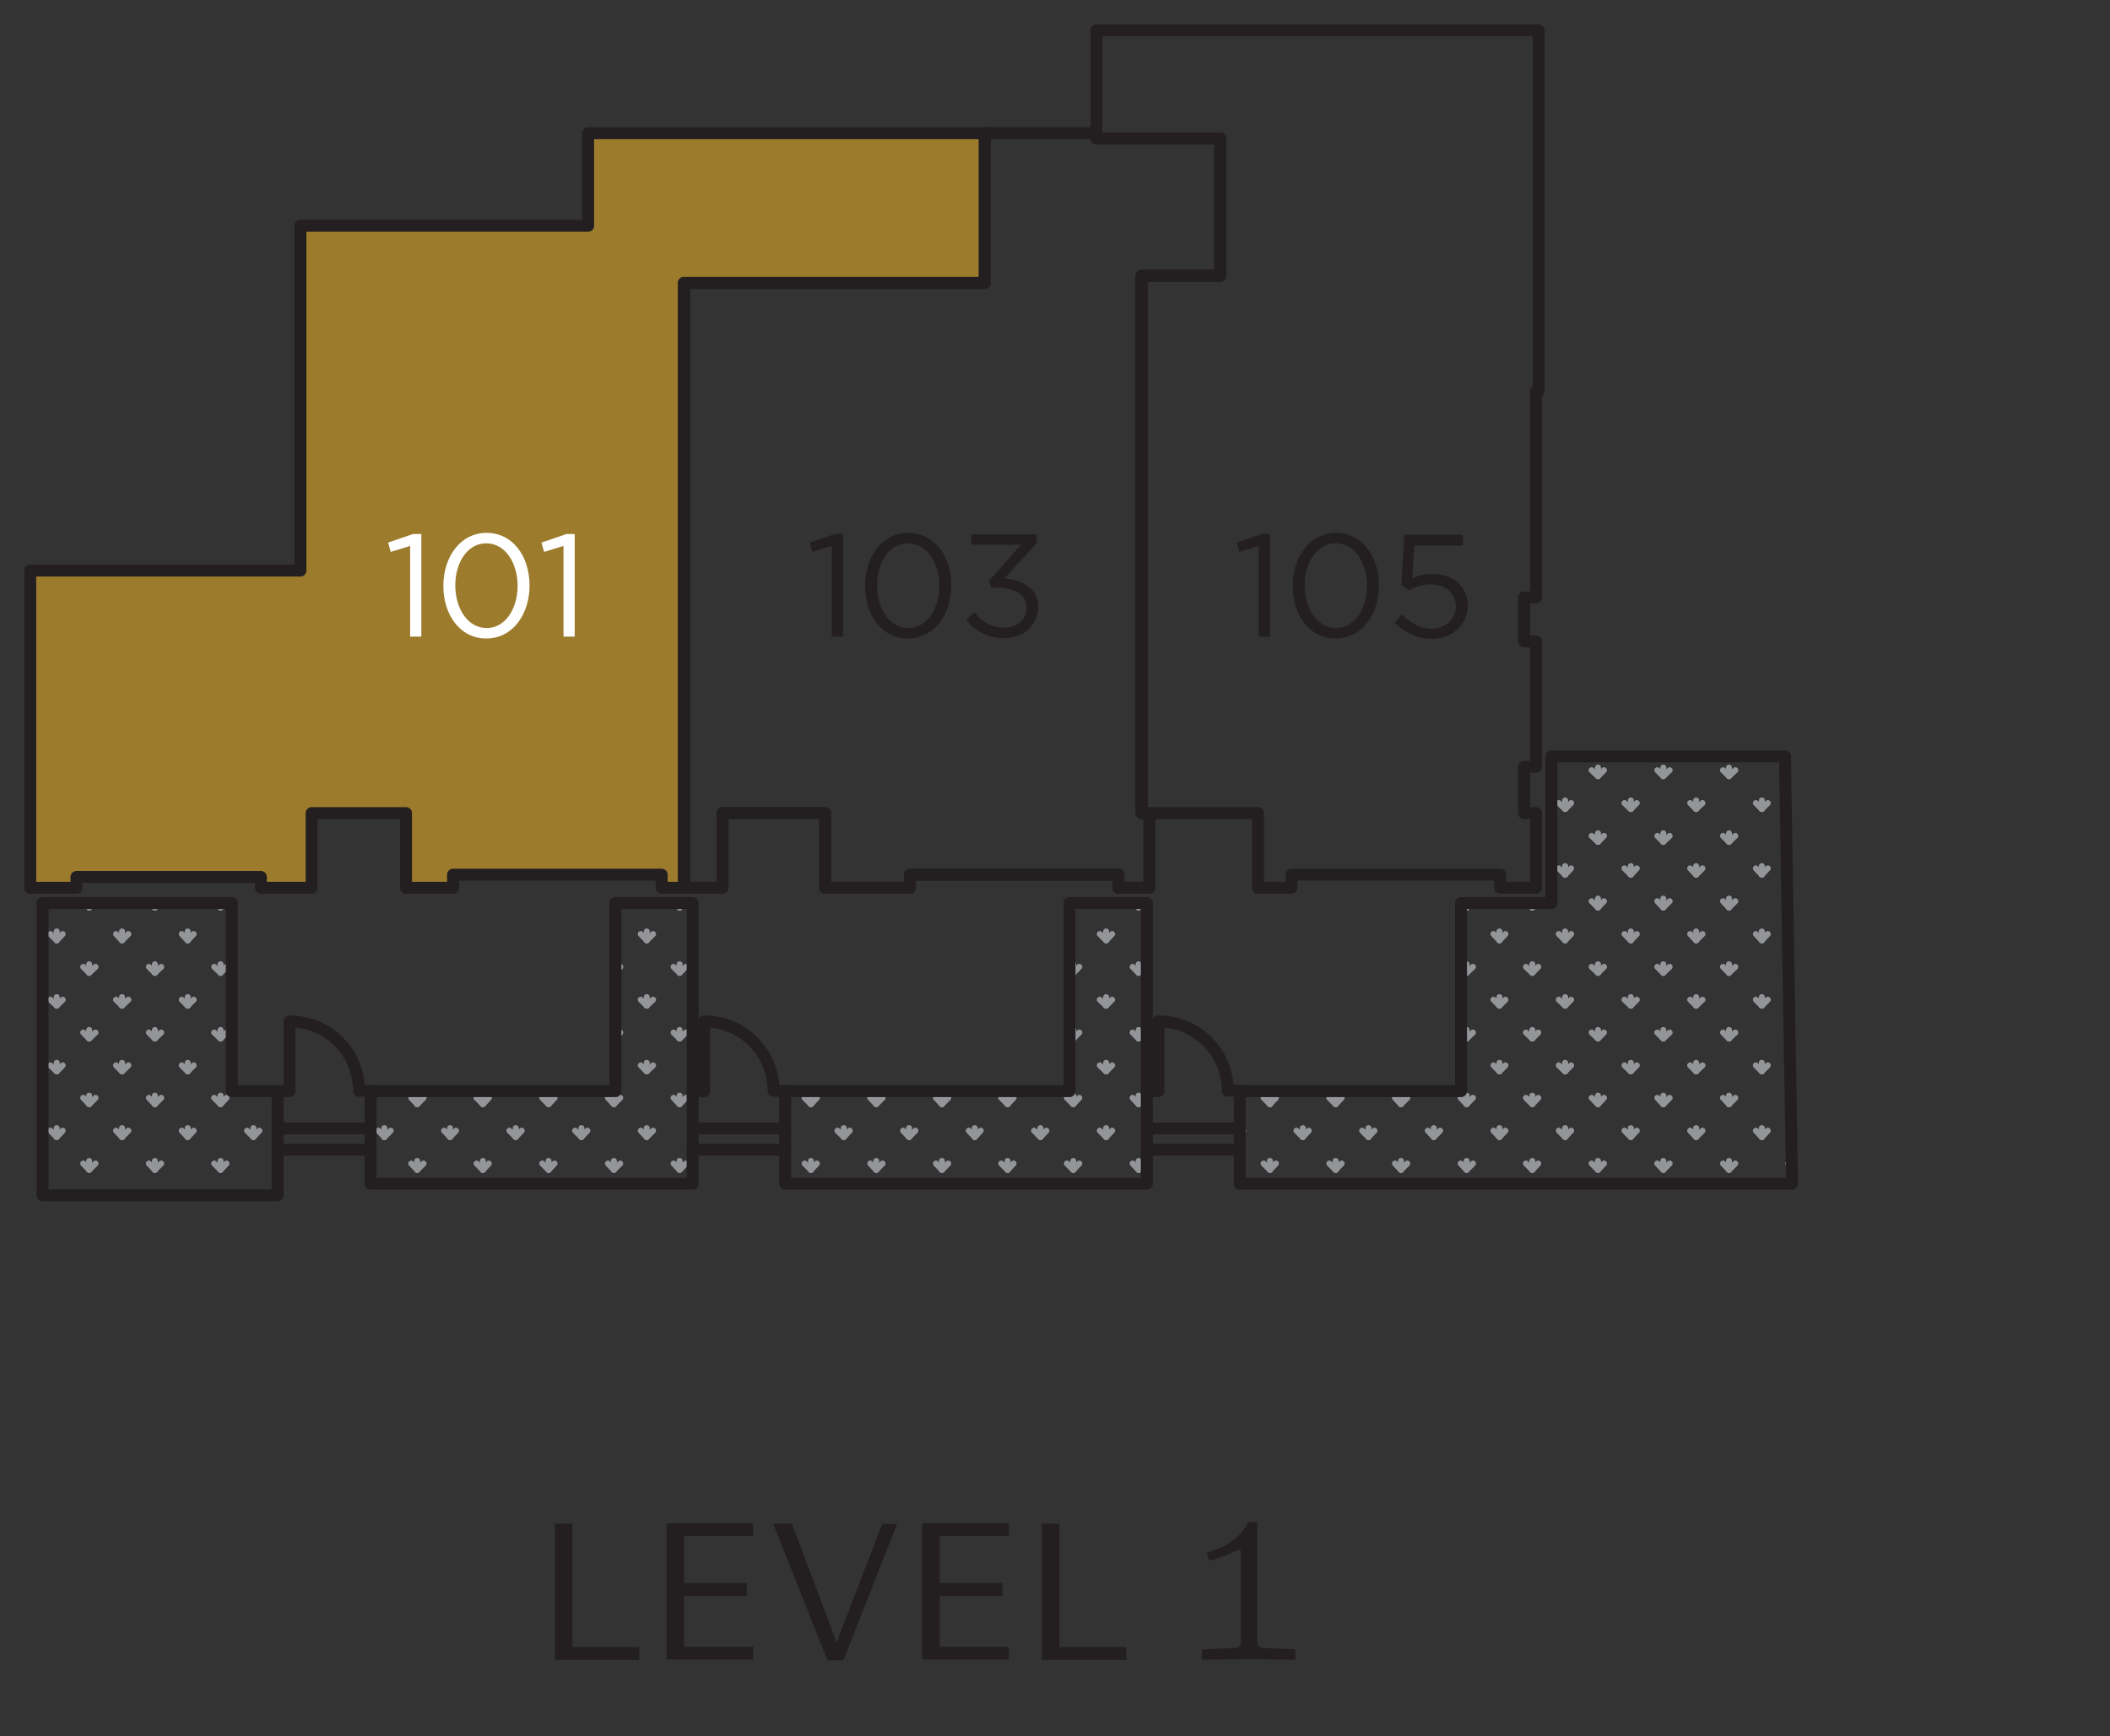 <?xml version="1.0" encoding="UTF-8"?> <svg xmlns="http://www.w3.org/2000/svg" xmlns:xlink="http://www.w3.org/1999/xlink" id="Layer_2" data-name="Layer 2" viewBox="0 0 56.54 46.53"><rect x="0" y="0" width="56.54" height="46.53" fill="#333333" stroke="none"/><defs><style> .cls-1 { clip-path: url(#clippath); } .cls-2, .cls-3, .cls-4 { fill: none; } .cls-2, .cls-5, .cls-6, .cls-7 { stroke-width: 0px; } .cls-3 { stroke: #939598; stroke-width: .16px; } .cls-3, .cls-4 { stroke-linecap: round; stroke-linejoin: round; } .cls-5 { fill: #9c7b2c; fill-rule: evenodd; } .cls-6 { fill: #231f20; } .cls-4 { stroke: #231f20; stroke-width: .32px; } .cls-7 { fill: #fff; } </style><clipPath id="clippath"><rect class="cls-2" width="56.54" height="46.53"></rect></clipPath></defs><g id="Layer_1-2" data-name="Layer 1"><g><polygon class="cls-5" points="18.31 7.58 26.37 7.58 26.37 3.56 15.73 3.56 15.73 6.04 8.03 6.04 8.03 15.28 .79 15.28 .79 23.78 2.03 23.78 2.03 23.49 6.97 23.49 6.97 23.78 8.32 23.78 8.32 21.78 10.86 21.78 10.86 23.78 12.12 23.78 12.12 23.43 17.71 23.43 17.71 23.78 18.31 23.78 18.31 7.58"></polygon><line class="cls-3" x1="1.52" y1="32.03" x2="1.52" y2="31.99"></line><line class="cls-3" x1="1.52" y1="30.47" x2="1.52" y2="30.23"></line><line class="cls-3" x1="1.52" y1="28.71" x2="1.52" y2="28.48"></line><line class="cls-3" x1="1.52" y1="26.95" x2="1.52" y2="26.72"></line><line class="cls-3" x1="1.52" y1="25.2" x2="1.52" y2="24.96"></line><line class="cls-3" x1="2.39" y1="31.35" x2="2.39" y2="31.11"></line><line class="cls-3" x1="2.39" y1="29.59" x2="2.39" y2="29.36"></line><line class="cls-3" x1="2.39" y1="27.83" x2="2.39" y2="27.6"></line><line class="cls-3" x1="2.39" y1="26.07" x2="2.39" y2="25.84"></line><line class="cls-3" x1="2.39" y1="24.32" x2="2.39" y2="24.2"></line><line class="cls-3" x1="3.27" y1="32.03" x2="3.27" y2="31.99"></line><line class="cls-3" x1="3.27" y1="30.47" x2="3.27" y2="30.23"></line><line class="cls-3" x1="3.27" y1="28.71" x2="3.27" y2="28.48"></line><line class="cls-3" x1="3.27" y1="26.95" x2="3.27" y2="26.72"></line><line class="cls-3" x1="3.27" y1="25.2" x2="3.27" y2="24.96"></line><line class="cls-3" x1="4.15" y1="31.35" x2="4.15" y2="31.11"></line><line class="cls-3" x1="4.15" y1="29.59" x2="4.15" y2="29.36"></line><line class="cls-3" x1="4.15" y1="27.83" x2="4.15" y2="27.6"></line><line class="cls-3" x1="4.15" y1="26.07" x2="4.15" y2="25.84"></line><line class="cls-3" x1="4.15" y1="24.32" x2="4.15" y2="24.2"></line><line class="cls-3" x1="5.03" y1="32.03" x2="5.03" y2="31.99"></line><line class="cls-3" x1="5.03" y1="30.47" x2="5.03" y2="30.23"></line><line class="cls-3" x1="5.03" y1="28.71" x2="5.03" y2="28.48"></line><line class="cls-3" x1="5.03" y1="26.95" x2="5.03" y2="26.72"></line><line class="cls-3" x1="5.03" y1="25.2" x2="5.03" y2="24.96"></line><line class="cls-3" x1="5.91" y1="31.35" x2="5.91" y2="31.11"></line><line class="cls-3" x1="5.91" y1="29.59" x2="5.91" y2="29.36"></line><line class="cls-3" x1="5.91" y1="27.83" x2="5.91" y2="27.6"></line><line class="cls-3" x1="5.91" y1="26.07" x2="5.91" y2="25.84"></line><line class="cls-3" x1="6.79" y1="32.03" x2="6.79" y2="31.99"></line><line class="cls-3" x1="5.91" y1="24.32" x2="5.91" y2="24.2"></line><line class="cls-3" x1="6.79" y1="30.47" x2="6.79" y2="30.23"></line><line class="cls-3" x1="1.52" y1="25.2" x2="1.68" y2="25.03"></line><line class="cls-3" x1="2.39" y1="24.32" x2="2.51" y2="24.2"></line><line class="cls-3" x1="1.52" y1="26.95" x2="1.68" y2="26.79"></line><line class="cls-3" x1="3.27" y1="25.2" x2="3.44" y2="25.03"></line><line class="cls-3" x1="2.39" y1="26.07" x2="2.56" y2="25.91"></line><line class="cls-3" x1="4.15" y1="24.32" x2="4.27" y2="24.2"></line><line class="cls-3" x1="1.52" y1="28.71" x2="1.68" y2="28.55"></line><line class="cls-3" x1="2.39" y1="27.83" x2="2.56" y2="27.67"></line><line class="cls-3" x1="4.15" y1="26.07" x2="4.32" y2="25.91"></line><line class="cls-3" x1="3.27" y1="26.95" x2="3.44" y2="26.79"></line><line class="cls-3" x1="5.03" y1="25.2" x2="5.19" y2="25.03"></line><line class="cls-3" x1="5.91" y1="24.32" x2="6.02" y2="24.2"></line><line class="cls-3" x1="1.52" y1="30.47" x2="1.68" y2="30.3"></line><line class="cls-3" x1="4.15" y1="27.83" x2="4.32" y2="27.67"></line><line class="cls-3" x1="2.39" y1="29.59" x2="2.56" y2="29.42"></line><line class="cls-3" x1="3.27" y1="28.71" x2="3.44" y2="28.55"></line><line class="cls-3" x1="5.03" y1="26.95" x2="5.19" y2="26.79"></line><line class="cls-3" x1="5.91" y1="26.07" x2="6.07" y2="25.91"></line><line class="cls-3" x1="3.27" y1="30.47" x2="3.44" y2="30.3"></line><line class="cls-3" x1="2.39" y1="31.35" x2="2.56" y2="31.18"></line><line class="cls-3" x1="4.15" y1="29.59" x2="4.32" y2="29.42"></line><line class="cls-3" x1="5.03" y1="28.71" x2="5.19" y2="28.55"></line><line class="cls-3" x1="5.91" y1="27.83" x2="6.07" y2="27.67"></line><line class="cls-3" x1="4.15" y1="31.35" x2="4.32" y2="31.18"></line><line class="cls-3" x1="5.03" y1="30.47" x2="5.19" y2="30.3"></line><line class="cls-3" x1="5.91" y1="29.59" x2="6.07" y2="29.42"></line><line class="cls-3" x1="6.79" y1="30.47" x2="6.95" y2="30.3"></line><line class="cls-3" x1="5.91" y1="31.35" x2="6.07" y2="31.18"></line><line class="cls-3" x1="2.39" y1="31.35" x2="2.23" y2="31.18"></line><line class="cls-3" x1="1.52" y1="30.47" x2="1.35" y2="30.3"></line><line class="cls-3" x1="4.15" y1="31.35" x2="3.99" y2="31.18"></line><line class="cls-3" x1="3.27" y1="30.47" x2="3.11" y2="30.3"></line><line class="cls-3" x1="2.39" y1="29.59" x2="2.23" y2="29.42"></line><line class="cls-3" x1="1.52" y1="28.71" x2="1.35" y2="28.55"></line><line class="cls-3" x1="5.91" y1="31.35" x2="5.74" y2="31.18"></line><line class="cls-3" x1="5.03" y1="30.47" x2="4.87" y2="30.3"></line><line class="cls-3" x1="4.15" y1="29.59" x2="3.99" y2="29.42"></line><line class="cls-3" x1="3.27" y1="28.71" x2="3.11" y2="28.55"></line><line class="cls-3" x1="2.39" y1="27.83" x2="2.23" y2="27.67"></line><line class="cls-3" x1="1.52" y1="26.95" x2="1.35" y2="26.79"></line><line class="cls-3" x1="6.79" y1="30.47" x2="6.62" y2="30.3"></line><line class="cls-3" x1="5.91" y1="29.59" x2="5.74" y2="29.42"></line><line class="cls-3" x1="4.15" y1="27.83" x2="3.99" y2="27.67"></line><line class="cls-3" x1="5.03" y1="28.71" x2="4.87" y2="28.55"></line><line class="cls-3" x1="3.27" y1="26.95" x2="3.11" y2="26.79"></line><line class="cls-3" x1="2.39" y1="26.07" x2="2.23" y2="25.91"></line><line class="cls-3" x1="1.52" y1="25.2" x2="1.35" y2="25.03"></line><line class="cls-3" x1="5.91" y1="27.83" x2="5.74" y2="27.67"></line><line class="cls-3" x1="5.03" y1="26.95" x2="4.87" y2="26.79"></line><line class="cls-3" x1="4.15" y1="26.07" x2="3.99" y2="25.91"></line><line class="cls-3" x1="3.27" y1="25.2" x2="3.11" y2="25.03"></line><line class="cls-3" x1="2.39" y1="24.32" x2="2.28" y2="24.2"></line><line class="cls-3" x1="5.91" y1="26.07" x2="5.74" y2="25.91"></line><line class="cls-3" x1="5.03" y1="25.2" x2="4.87" y2="25.03"></line><line class="cls-3" x1="4.15" y1="24.32" x2="4.04" y2="24.2"></line><line class="cls-3" x1="5.91" y1="24.32" x2="5.79" y2="24.2"></line><line class="cls-3" x1="10.3" y1="30.47" x2="10.3" y2="30.23"></line><line class="cls-3" x1="11.18" y1="31.35" x2="11.18" y2="31.11"></line><line class="cls-3" x1="11.18" y1="29.59" x2="11.18" y2="29.36"></line><line class="cls-3" x1="12.06" y1="30.47" x2="12.06" y2="30.23"></line><line class="cls-3" x1="12.94" y1="31.35" x2="12.94" y2="31.11"></line><line class="cls-3" x1="12.94" y1="29.59" x2="12.94" y2="29.36"></line><line class="cls-3" x1="13.82" y1="30.47" x2="13.82" y2="30.23"></line><line class="cls-3" x1="14.7" y1="31.35" x2="14.7" y2="31.11"></line><line class="cls-3" x1="14.7" y1="29.59" x2="14.7" y2="29.36"></line><line class="cls-3" x1="15.58" y1="30.47" x2="15.58" y2="30.23"></line><line class="cls-3" x1="16.45" y1="31.35" x2="16.45" y2="31.11"></line><line class="cls-3" x1="16.45" y1="29.59" x2="16.45" y2="29.36"></line><line class="cls-3" x1="17.33" y1="30.47" x2="17.33" y2="30.23"></line><line class="cls-3" x1="17.33" y1="28.71" x2="17.33" y2="28.48"></line><line class="cls-3" x1="17.33" y1="26.95" x2="17.33" y2="26.72"></line><line class="cls-3" x1="17.33" y1="25.2" x2="17.33" y2="24.96"></line><line class="cls-3" x1="18.21" y1="31.35" x2="18.21" y2="31.11"></line><line class="cls-3" x1="18.21" y1="29.59" x2="18.21" y2="29.36"></line><line class="cls-3" x1="18.21" y1="27.83" x2="18.21" y2="27.6"></line><line class="cls-3" x1="18.21" y1="26.07" x2="18.21" y2="25.84"></line><line class="cls-3" x1="18.21" y1="24.32" x2="18.21" y2="24.2"></line><line class="cls-3" x1="10.3" y1="30.47" x2="10.47" y2="30.3"></line><line class="cls-3" x1="11.18" y1="29.59" x2="11.35" y2="29.42"></line><line class="cls-3" x1="16.49" y1="24.28" x2="16.57" y2="24.2"></line><line class="cls-3" x1="11.18" y1="31.35" x2="11.35" y2="31.18"></line><line class="cls-3" x1="12.06" y1="30.47" x2="12.22" y2="30.3"></line><line class="cls-3" x1="12.94" y1="29.59" x2="13.1" y2="29.42"></line><line class="cls-3" x1="16.49" y1="26.04" x2="16.62" y2="25.91"></line><line class="cls-3" x1="17.33" y1="25.2" x2="17.5" y2="25.03"></line><line class="cls-3" x1="18.21" y1="24.32" x2="18.33" y2="24.2"></line><line class="cls-3" x1="12.94" y1="31.35" x2="13.1" y2="31.18"></line><line class="cls-3" x1="13.82" y1="30.47" x2="13.98" y2="30.3"></line><line class="cls-3" x1="14.7" y1="29.59" x2="14.86" y2="29.42"></line><line class="cls-3" x1="16.49" y1="27.8" x2="16.62" y2="27.67"></line><line class="cls-3" x1="17.33" y1="26.95" x2="17.5" y2="26.79"></line><line class="cls-3" x1="18.21" y1="26.07" x2="18.38" y2="25.91"></line><line class="cls-3" x1="14.7" y1="31.35" x2="14.86" y2="31.18"></line><line class="cls-3" x1="15.58" y1="30.47" x2="15.74" y2="30.3"></line><line class="cls-3" x1="16.45" y1="29.59" x2="16.62" y2="29.42"></line><line class="cls-3" x1="17.33" y1="28.71" x2="17.5" y2="28.55"></line><line class="cls-3" x1="18.21" y1="27.83" x2="18.38" y2="27.67"></line><line class="cls-3" x1="16.45" y1="31.35" x2="16.62" y2="31.18"></line><line class="cls-3" x1="17.33" y1="30.47" x2="17.5" y2="30.3"></line><line class="cls-3" x1="18.21" y1="29.59" x2="18.38" y2="29.42"></line><line class="cls-3" x1="11.18" y1="31.35" x2="11.02" y2="31.18"></line><line class="cls-3" x1="18.21" y1="31.35" x2="18.38" y2="31.18"></line><line class="cls-3" x1="10.3" y1="30.47" x2="10.14" y2="30.3"></line><line class="cls-3" x1="12.94" y1="31.35" x2="12.77" y2="31.18"></line><line class="cls-3" x1="12.06" y1="30.47" x2="11.9" y2="30.3"></line><line class="cls-3" x1="11.18" y1="29.59" x2="11.02" y2="29.42"></line><line class="cls-3" x1="14.7" y1="31.35" x2="14.53" y2="31.18"></line><line class="cls-3" x1="13.82" y1="30.47" x2="13.65" y2="30.3"></line><line class="cls-3" x1="12.94" y1="29.59" x2="12.77" y2="29.42"></line><line class="cls-3" x1="16.45" y1="31.35" x2="16.29" y2="31.18"></line><line class="cls-3" x1="15.58" y1="30.47" x2="15.41" y2="30.3"></line><line class="cls-3" x1="14.7" y1="29.59" x2="14.53" y2="29.42"></line><line class="cls-3" x1="18.21" y1="31.35" x2="18.05" y2="31.18"></line><line class="cls-3" x1="17.33" y1="30.47" x2="17.17" y2="30.3"></line><line class="cls-3" x1="16.45" y1="29.59" x2="16.29" y2="29.42"></line><line class="cls-3" x1="18.21" y1="29.59" x2="18.05" y2="29.42"></line><line class="cls-3" x1="17.33" y1="28.71" x2="17.17" y2="28.55"></line><line class="cls-3" x1="17.33" y1="26.95" x2="17.17" y2="26.79"></line><line class="cls-3" x1="18.21" y1="27.83" x2="18.05" y2="27.67"></line><line class="cls-3" x1="18.21" y1="26.07" x2="18.05" y2="25.91"></line><line class="cls-3" x1="17.33" y1="25.2" x2="17.17" y2="25.03"></line><line class="cls-3" x1="18.21" y1="24.32" x2="18.1" y2="24.2"></line><line class="cls-3" x1="34.03" y1="29.59" x2="34.03" y2="29.36"></line><line class="cls-3" x1="34.03" y1="31.35" x2="34.03" y2="31.11"></line><line class="cls-3" x1="35.79" y1="31.35" x2="35.79" y2="31.11"></line><line class="cls-3" x1="34.91" y1="30.47" x2="34.91" y2="30.23"></line><line class="cls-3" x1="35.79" y1="29.59" x2="35.79" y2="29.36"></line><line class="cls-3" x1="36.67" y1="30.47" x2="36.67" y2="30.23"></line><line class="cls-3" x1="37.54" y1="31.35" x2="37.54" y2="31.11"></line><line class="cls-3" x1="37.54" y1="29.59" x2="37.54" y2="29.36"></line><line class="cls-3" x1="38.42" y1="30.47" x2="38.42" y2="30.23"></line><line class="cls-3" x1="39.3" y1="31.35" x2="39.3" y2="31.11"></line><line class="cls-3" x1="39.3" y1="29.59" x2="39.3" y2="29.36"></line><line class="cls-3" x1="39.3" y1="27.83" x2="39.3" y2="27.6"></line><line class="cls-3" x1="39.3" y1="26.07" x2="39.3" y2="25.84"></line><line class="cls-3" x1="39.3" y1="24.32" x2="39.3" y2="24.2"></line><line class="cls-3" x1="40.18" y1="30.47" x2="40.18" y2="30.23"></line><line class="cls-3" x1="40.18" y1="28.71" x2="40.18" y2="28.48"></line><line class="cls-3" x1="40.18" y1="26.95" x2="40.18" y2="26.72"></line><line class="cls-3" x1="40.18" y1="25.2" x2="40.18" y2="24.96"></line><line class="cls-3" x1="41.06" y1="31.35" x2="41.06" y2="31.11"></line><line class="cls-3" x1="41.06" y1="29.59" x2="41.06" y2="29.36"></line><line class="cls-3" x1="41.06" y1="27.83" x2="41.06" y2="27.6"></line><line class="cls-3" x1="41.06" y1="24.32" x2="41.06" y2="24.2"></line><line class="cls-3" x1="41.06" y1="26.07" x2="41.06" y2="25.84"></line><line class="cls-3" x1="41.94" y1="30.47" x2="41.94" y2="30.23"></line><line class="cls-3" x1="41.94" y1="28.71" x2="41.94" y2="28.48"></line><line class="cls-3" x1="41.94" y1="26.95" x2="41.94" y2="26.72"></line><line class="cls-3" x1="41.94" y1="25.2" x2="41.94" y2="24.96"></line><line class="cls-3" x1="41.94" y1="23.44" x2="41.94" y2="23.21"></line><line class="cls-3" x1="41.94" y1="21.68" x2="41.94" y2="21.45"></line><line class="cls-3" x1="42.82" y1="31.35" x2="42.82" y2="31.11"></line><line class="cls-3" x1="42.82" y1="29.59" x2="42.82" y2="29.36"></line><line class="cls-3" x1="42.82" y1="27.83" x2="42.82" y2="27.6"></line><line class="cls-3" x1="42.82" y1="26.07" x2="42.82" y2="25.84"></line><line class="cls-3" x1="42.82" y1="24.32" x2="42.82" y2="24.08"></line><line class="cls-3" x1="42.82" y1="22.56" x2="42.82" y2="22.33"></line><line class="cls-3" x1="42.82" y1="20.8" x2="42.82" y2="20.57"></line><line class="cls-3" x1="43.7" y1="30.47" x2="43.7" y2="30.23"></line><line class="cls-3" x1="43.7" y1="28.71" x2="43.7" y2="28.48"></line><line class="cls-3" x1="43.7" y1="23.44" x2="43.7" y2="23.21"></line><line class="cls-3" x1="43.7" y1="26.95" x2="43.7" y2="26.72"></line><line class="cls-3" x1="43.7" y1="25.2" x2="43.7" y2="24.96"></line><line class="cls-3" x1="43.7" y1="21.68" x2="43.7" y2="21.45"></line><line class="cls-3" x1="44.57" y1="31.35" x2="44.57" y2="31.11"></line><line class="cls-3" x1="44.57" y1="29.59" x2="44.57" y2="29.36"></line><line class="cls-3" x1="44.57" y1="27.83" x2="44.57" y2="27.6"></line><line class="cls-3" x1="44.57" y1="26.07" x2="44.57" y2="25.84"></line><line class="cls-3" x1="44.57" y1="24.32" x2="44.57" y2="24.08"></line><line class="cls-3" x1="44.57" y1="22.56" x2="44.57" y2="22.33"></line><line class="cls-3" x1="44.57" y1="20.8" x2="44.57" y2="20.57"></line><line class="cls-3" x1="45.45" y1="30.47" x2="45.45" y2="30.23"></line><line class="cls-3" x1="45.45" y1="28.71" x2="45.45" y2="28.48"></line><line class="cls-3" x1="45.45" y1="26.95" x2="45.45" y2="26.72"></line><line class="cls-3" x1="45.45" y1="23.44" x2="45.45" y2="23.21"></line><line class="cls-3" x1="45.45" y1="25.2" x2="45.45" y2="24.96"></line><line class="cls-3" x1="45.45" y1="21.68" x2="45.45" y2="21.45"></line><line class="cls-3" x1="46.33" y1="31.35" x2="46.33" y2="31.11"></line><line class="cls-3" x1="46.33" y1="29.59" x2="46.33" y2="29.36"></line><line class="cls-3" x1="46.33" y1="27.83" x2="46.33" y2="27.6"></line><line class="cls-3" x1="46.33" y1="26.07" x2="46.33" y2="25.84"></line><line class="cls-3" x1="46.33" y1="24.32" x2="46.33" y2="24.08"></line><line class="cls-3" x1="46.33" y1="22.56" x2="46.33" y2="22.33"></line><line class="cls-3" x1="46.33" y1="20.8" x2="46.33" y2="20.57"></line><line class="cls-3" x1="47.21" y1="30.47" x2="47.21" y2="30.23"></line><line class="cls-3" x1="47.21" y1="28.71" x2="47.21" y2="28.48"></line><line class="cls-3" x1="47.21" y1="26.95" x2="47.21" y2="26.72"></line><line class="cls-3" x1="47.21" y1="23.44" x2="47.21" y2="23.21"></line><line class="cls-3" x1="47.21" y1="25.2" x2="47.21" y2="24.96"></line><line class="cls-3" x1="47.21" y1="21.68" x2="47.21" y2="21.45"></line><line class="cls-3" x1="33.22" y1="30.4" x2="33.31" y2="30.3"></line><line class="cls-3" x1="34.03" y1="29.59" x2="34.19" y2="29.42"></line><line class="cls-3" x1="41.94" y1="21.68" x2="42.1" y2="21.52"></line><line class="cls-3" x1="42.82" y1="20.8" x2="42.98" y2="20.64"></line><line class="cls-3" x1="39.3" y1="24.32" x2="39.42" y2="24.2"></line><line class="cls-3" x1="34.03" y1="31.35" x2="34.19" y2="31.18"></line><line class="cls-3" x1="34.91" y1="30.47" x2="35.07" y2="30.3"></line><line class="cls-3" x1="35.79" y1="29.59" x2="35.95" y2="29.42"></line><line class="cls-3" x1="42.82" y1="22.56" x2="42.98" y2="22.4"></line><line class="cls-3" x1="41.94" y1="23.44" x2="42.1" y2="23.27"></line><line class="cls-3" x1="43.7" y1="21.68" x2="43.86" y2="21.52"></line><line class="cls-3" x1="44.57" y1="20.8" x2="44.74" y2="20.64"></line><line class="cls-3" x1="40.18" y1="25.2" x2="40.34" y2="25.03"></line><line class="cls-3" x1="39.3" y1="26.07" x2="39.47" y2="25.91"></line><line class="cls-3" x1="41.06" y1="24.32" x2="41.17" y2="24.2"></line><line class="cls-3" x1="35.79" y1="31.35" x2="35.95" y2="31.18"></line><line class="cls-3" x1="36.67" y1="30.47" x2="36.83" y2="30.3"></line><line class="cls-3" x1="37.54" y1="29.59" x2="37.71" y2="29.42"></line><line class="cls-3" x1="39.3" y1="27.83" x2="39.47" y2="27.67"></line><line class="cls-3" x1="41.06" y1="26.07" x2="41.22" y2="25.91"></line><line class="cls-3" x1="40.18" y1="26.95" x2="40.34" y2="26.79"></line><line class="cls-3" x1="41.94" y1="25.2" x2="42.1" y2="25.03"></line><line class="cls-3" x1="42.82" y1="24.32" x2="42.98" y2="24.15"></line><line class="cls-3" x1="44.57" y1="22.56" x2="44.74" y2="22.4"></line><line class="cls-3" x1="43.7" y1="23.44" x2="43.86" y2="23.27"></line><line class="cls-3" x1="45.45" y1="21.68" x2="45.62" y2="21.52"></line><line class="cls-3" x1="46.33" y1="20.8" x2="46.5" y2="20.64"></line><line class="cls-3" x1="37.54" y1="31.35" x2="37.71" y2="31.18"></line><line class="cls-3" x1="38.42" y1="30.47" x2="38.59" y2="30.3"></line><line class="cls-3" x1="39.3" y1="29.59" x2="39.47" y2="29.42"></line><line class="cls-3" x1="41.06" y1="27.83" x2="41.22" y2="27.67"></line><line class="cls-3" x1="40.18" y1="28.71" x2="40.34" y2="28.55"></line><line class="cls-3" x1="41.94" y1="26.95" x2="42.1" y2="26.79"></line><line class="cls-3" x1="42.82" y1="26.07" x2="42.98" y2="25.91"></line><line class="cls-3" x1="43.7" y1="25.2" x2="43.86" y2="25.03"></line><line class="cls-3" x1="44.57" y1="24.32" x2="44.74" y2="24.15"></line><line class="cls-3" x1="45.45" y1="23.44" x2="45.62" y2="23.27"></line><line class="cls-3" x1="46.33" y1="22.56" x2="46.5" y2="22.4"></line><line class="cls-3" x1="47.21" y1="21.68" x2="47.37" y2="21.52"></line><line class="cls-3" x1="39.3" y1="31.35" x2="39.47" y2="31.18"></line><line class="cls-3" x1="40.18" y1="30.47" x2="40.34" y2="30.3"></line><line class="cls-3" x1="41.06" y1="29.59" x2="41.22" y2="29.42"></line><line class="cls-3" x1="41.94" y1="28.71" x2="42.1" y2="28.55"></line><line class="cls-3" x1="42.82" y1="27.83" x2="42.98" y2="27.67"></line><line class="cls-3" x1="43.7" y1="26.95" x2="43.86" y2="26.79"></line><line class="cls-3" x1="44.57" y1="26.07" x2="44.74" y2="25.91"></line><line class="cls-3" x1="45.45" y1="25.2" x2="45.62" y2="25.03"></line><line class="cls-3" x1="46.33" y1="24.32" x2="46.5" y2="24.15"></line><line class="cls-3" x1="47.21" y1="23.44" x2="47.37" y2="23.27"></line><line class="cls-3" x1="41.06" y1="31.35" x2="41.22" y2="31.18"></line><line class="cls-3" x1="41.94" y1="30.47" x2="42.1" y2="30.3"></line><line class="cls-3" x1="42.82" y1="29.59" x2="42.98" y2="29.42"></line><line class="cls-3" x1="43.7" y1="28.71" x2="43.86" y2="28.55"></line><line class="cls-3" x1="44.57" y1="27.83" x2="44.74" y2="27.67"></line><line class="cls-3" x1="45.45" y1="26.95" x2="45.62" y2="26.79"></line><line class="cls-3" x1="46.33" y1="26.07" x2="46.5" y2="25.91"></line><line class="cls-3" x1="47.21" y1="25.2" x2="47.37" y2="25.03"></line><line class="cls-3" x1="42.82" y1="31.35" x2="42.98" y2="31.18"></line><line class="cls-3" x1="43.7" y1="30.47" x2="43.86" y2="30.3"></line><line class="cls-3" x1="44.57" y1="29.59" x2="44.74" y2="29.42"></line><line class="cls-3" x1="46.33" y1="27.83" x2="46.5" y2="27.67"></line><line class="cls-3" x1="45.45" y1="28.71" x2="45.62" y2="28.55"></line><line class="cls-3" x1="47.21" y1="26.95" x2="47.37" y2="26.79"></line><line class="cls-3" x1="44.57" y1="31.35" x2="44.74" y2="31.18"></line><line class="cls-3" x1="45.45" y1="30.47" x2="45.62" y2="30.3"></line><line class="cls-3" x1="46.33" y1="29.59" x2="46.5" y2="29.42"></line><line class="cls-3" x1="46.33" y1="31.35" x2="46.5" y2="31.18"></line><line class="cls-3" x1="47.21" y1="28.71" x2="47.37" y2="28.55"></line><line class="cls-3" x1="47.21" y1="30.47" x2="47.37" y2="30.3"></line><line class="cls-3" x1="34.03" y1="31.35" x2="33.86" y2="31.18"></line><line class="cls-3" x1="35.79" y1="31.35" x2="35.62" y2="31.18"></line><line class="cls-3" x1="34.91" y1="30.47" x2="34.74" y2="30.3"></line><line class="cls-3" x1="34.03" y1="29.59" x2="33.86" y2="29.42"></line><line class="cls-3" x1="37.54" y1="31.35" x2="37.38" y2="31.18"></line><line class="cls-3" x1="36.67" y1="30.47" x2="36.5" y2="30.3"></line><line class="cls-3" x1="35.79" y1="29.59" x2="35.62" y2="29.42"></line><line class="cls-3" x1="39.3" y1="31.35" x2="39.14" y2="31.18"></line><line class="cls-3" x1="38.42" y1="30.47" x2="38.26" y2="30.3"></line><line class="cls-3" x1="41.06" y1="31.35" x2="40.89" y2="31.18"></line><line class="cls-3" x1="37.54" y1="29.59" x2="37.38" y2="29.42"></line><line class="cls-3" x1="40.18" y1="30.47" x2="40.02" y2="30.3"></line><line class="cls-3" x1="39.3" y1="29.59" x2="39.14" y2="29.42"></line><line class="cls-3" x1="42.82" y1="31.35" x2="42.65" y2="31.18"></line><line class="cls-3" x1="41.94" y1="30.47" x2="41.77" y2="30.3"></line><line class="cls-3" x1="39.3" y1="27.83" x2="39.15" y2="27.69"></line><line class="cls-3" x1="41.06" y1="29.59" x2="40.89" y2="29.42"></line><line class="cls-3" x1="40.18" y1="28.71" x2="40.02" y2="28.55"></line><line class="cls-3" x1="44.57" y1="31.35" x2="44.41" y2="31.18"></line><line class="cls-3" x1="43.7" y1="30.47" x2="43.53" y2="30.3"></line><line class="cls-3" x1="42.82" y1="29.59" x2="42.65" y2="29.42"></line><line class="cls-3" x1="41.94" y1="28.71" x2="41.77" y2="28.55"></line><line class="cls-3" x1="41.06" y1="27.83" x2="40.89" y2="27.67"></line><line class="cls-3" x1="40.18" y1="26.95" x2="40.02" y2="26.79"></line><line class="cls-3" x1="39.3" y1="26.07" x2="39.15" y2="25.93"></line><line class="cls-3" x1="46.33" y1="31.35" x2="46.17" y2="31.18"></line><line class="cls-3" x1="44.57" y1="29.59" x2="44.41" y2="29.42"></line><line class="cls-3" x1="43.7" y1="28.71" x2="43.53" y2="28.55"></line><line class="cls-3" x1="45.45" y1="30.47" x2="45.29" y2="30.3"></line><line class="cls-3" x1="42.82" y1="27.83" x2="42.65" y2="27.67"></line><line class="cls-3" x1="41.94" y1="26.95" x2="41.77" y2="26.79"></line><line class="cls-3" x1="41.06" y1="26.07" x2="40.89" y2="25.91"></line><line class="cls-3" x1="40.18" y1="25.2" x2="40.02" y2="25.03"></line><line class="cls-3" x1="39.3" y1="24.32" x2="39.19" y2="24.2"></line><line class="cls-3" x1="48.01" y1="31.27" x2="47.92" y2="31.18"></line><line class="cls-3" x1="47.21" y1="30.47" x2="47.05" y2="30.3"></line><line class="cls-3" x1="46.33" y1="29.59" x2="46.17" y2="29.42"></line><line class="cls-3" x1="44.57" y1="27.83" x2="44.41" y2="27.67"></line><line class="cls-3" x1="45.45" y1="28.71" x2="45.29" y2="28.55"></line><line class="cls-3" x1="43.7" y1="26.95" x2="43.53" y2="26.79"></line><line class="cls-3" x1="41.94" y1="25.2" x2="41.77" y2="25.03"></line><line class="cls-3" x1="42.82" y1="26.07" x2="42.65" y2="25.91"></line><line class="cls-3" x1="41.06" y1="24.32" x2="40.94" y2="24.2"></line><line class="cls-3" x1="47.98" y1="29.48" x2="47.92" y2="29.42"></line><line class="cls-3" x1="47.21" y1="28.71" x2="47.05" y2="28.55"></line><line class="cls-3" x1="46.33" y1="27.83" x2="46.17" y2="27.67"></line><line class="cls-3" x1="43.7" y1="25.2" x2="43.53" y2="25.03"></line><line class="cls-3" x1="45.45" y1="26.95" x2="45.29" y2="26.79"></line><line class="cls-3" x1="44.57" y1="26.07" x2="44.41" y2="25.91"></line><line class="cls-3" x1="42.82" y1="24.32" x2="42.65" y2="24.15"></line><line class="cls-3" x1="41.94" y1="23.44" x2="41.77" y2="23.27"></line><line class="cls-3" x1="47.21" y1="26.95" x2="47.05" y2="26.79"></line><line class="cls-3" x1="47.95" y1="27.69" x2="47.92" y2="27.67"></line><line class="cls-3" x1="46.33" y1="26.07" x2="46.17" y2="25.91"></line><line class="cls-3" x1="45.45" y1="25.2" x2="45.29" y2="25.03"></line><line class="cls-3" x1="44.57" y1="24.32" x2="44.41" y2="24.15"></line><line class="cls-3" x1="43.7" y1="23.44" x2="43.53" y2="23.27"></line><line class="cls-3" x1="42.82" y1="22.56" x2="42.65" y2="22.4"></line><line class="cls-3" x1="41.94" y1="21.68" x2="41.77" y2="21.52"></line><line class="cls-3" x1="47.21" y1="25.2" x2="47.05" y2="25.03"></line><line class="cls-3" x1="45.45" y1="23.44" x2="45.29" y2="23.27"></line><line class="cls-3" x1="46.33" y1="24.32" x2="46.17" y2="24.15"></line><line class="cls-3" x1="44.57" y1="22.56" x2="44.41" y2="22.4"></line><line class="cls-3" x1="43.7" y1="21.68" x2="43.53" y2="21.52"></line><line class="cls-3" x1="42.82" y1="20.8" x2="42.65" y2="20.64"></line><line class="cls-3" x1="47.21" y1="23.44" x2="47.05" y2="23.27"></line><line class="cls-3" x1="46.33" y1="22.56" x2="46.17" y2="22.4"></line><line class="cls-3" x1="45.45" y1="21.68" x2="45.29" y2="21.52"></line><line class="cls-3" x1="44.57" y1="20.8" x2="44.41" y2="20.64"></line><line class="cls-3" x1="47.21" y1="21.68" x2="47.05" y2="21.52"></line><line class="cls-3" x1="46.33" y1="20.8" x2="46.17" y2="20.64"></line><line class="cls-3" x1="21.73" y1="31.35" x2="21.73" y2="31.11"></line><line class="cls-3" x1="21.73" y1="29.59" x2="21.73" y2="29.36"></line><line class="cls-3" x1="22.61" y1="30.47" x2="22.61" y2="30.23"></line><line class="cls-3" x1="23.48" y1="31.35" x2="23.48" y2="31.11"></line><line class="cls-3" x1="23.48" y1="29.59" x2="23.48" y2="29.36"></line><line class="cls-3" x1="24.36" y1="30.47" x2="24.36" y2="30.23"></line><line class="cls-3" x1="25.24" y1="31.35" x2="25.24" y2="31.11"></line><line class="cls-3" x1="25.24" y1="29.59" x2="25.24" y2="29.36"></line><line class="cls-3" x1="26.12" y1="30.47" x2="26.12" y2="30.23"></line><line class="cls-3" x1="27" y1="31.35" x2="27" y2="31.11"></line><line class="cls-3" x1="27" y1="29.59" x2="27" y2="29.36"></line><line class="cls-3" x1="28.76" y1="31.35" x2="28.76" y2="31.11"></line><line class="cls-3" x1="27.88" y1="30.47" x2="27.88" y2="30.23"></line><line class="cls-3" x1="28.76" y1="29.59" x2="28.76" y2="29.36"></line><line class="cls-3" x1="28.76" y1="27.83" x2="28.76" y2="27.6"></line><line class="cls-3" x1="28.76" y1="26.07" x2="28.76" y2="25.84"></line><line class="cls-3" x1="29.64" y1="30.47" x2="29.64" y2="30.23"></line><line class="cls-3" x1="28.76" y1="24.32" x2="28.76" y2="24.2"></line><line class="cls-3" x1="29.64" y1="26.95" x2="29.64" y2="26.72"></line><line class="cls-3" x1="29.64" y1="28.71" x2="29.64" y2="28.48"></line><line class="cls-3" x1="29.64" y1="25.2" x2="29.64" y2="24.96"></line><line class="cls-3" x1="30.51" y1="31.35" x2="30.51" y2="31.11"></line><line class="cls-3" x1="30.51" y1="29.59" x2="30.51" y2="29.36"></line><line class="cls-3" x1="30.51" y1="26.07" x2="30.51" y2="25.84"></line><line class="cls-3" x1="30.51" y1="27.83" x2="30.51" y2="27.6"></line><line class="cls-3" x1="30.51" y1="24.32" x2="30.51" y2="24.2"></line><line class="cls-3" x1="21.73" y1="29.59" x2="21.89" y2="29.42"></line><line class="cls-3" x1="22.61" y1="30.47" x2="22.77" y2="30.3"></line><line class="cls-3" x1="21.73" y1="31.35" x2="21.89" y2="31.18"></line><line class="cls-3" x1="23.48" y1="29.59" x2="23.65" y2="29.42"></line><line class="cls-3" x1="28.76" y1="24.32" x2="28.87" y2="24.2"></line><line class="cls-3" x1="23.48" y1="31.35" x2="23.65" y2="31.18"></line><line class="cls-3" x1="24.36" y1="30.47" x2="24.53" y2="30.3"></line><line class="cls-3" x1="28.76" y1="26.07" x2="28.92" y2="25.91"></line><line class="cls-3" x1="25.24" y1="29.59" x2="25.41" y2="29.42"></line><line class="cls-3" x1="29.64" y1="25.2" x2="29.8" y2="25.03"></line><line class="cls-3" x1="30.51" y1="24.32" x2="30.63" y2="24.2"></line><line class="cls-3" x1="26.12" y1="30.47" x2="26.28" y2="30.3"></line><line class="cls-3" x1="25.24" y1="31.35" x2="25.41" y2="31.18"></line><line class="cls-3" x1="27" y1="29.59" x2="27.16" y2="29.42"></line><line class="cls-3" x1="28.76" y1="27.83" x2="28.92" y2="27.67"></line><line class="cls-3" x1="29.64" y1="26.95" x2="29.8" y2="26.79"></line><line class="cls-3" x1="30.51" y1="26.07" x2="30.68" y2="25.91"></line><line class="cls-3" x1="27" y1="31.35" x2="27.16" y2="31.18"></line><line class="cls-3" x1="27.88" y1="30.47" x2="28.04" y2="30.3"></line><line class="cls-3" x1="28.76" y1="29.59" x2="28.92" y2="29.42"></line><line class="cls-3" x1="29.64" y1="28.71" x2="29.8" y2="28.55"></line><line class="cls-3" x1="30.51" y1="27.83" x2="30.68" y2="27.67"></line><line class="cls-3" x1="30.51" y1="29.59" x2="30.68" y2="29.42"></line><line class="cls-3" x1="28.76" y1="31.35" x2="28.92" y2="31.18"></line><line class="cls-3" x1="29.64" y1="30.47" x2="29.8" y2="30.3"></line><line class="cls-3" x1="30.51" y1="31.35" x2="30.68" y2="31.18"></line><line class="cls-3" x1="21.73" y1="31.35" x2="21.56" y2="31.18"></line><line class="cls-3" x1="23.48" y1="31.35" x2="23.32" y2="31.18"></line><line class="cls-3" x1="22.61" y1="30.47" x2="22.44" y2="30.3"></line><line class="cls-3" x1="25.24" y1="31.35" x2="25.08" y2="31.18"></line><line class="cls-3" x1="21.73" y1="29.59" x2="21.56" y2="29.42"></line><line class="cls-3" x1="24.36" y1="30.47" x2="24.2" y2="30.3"></line><line class="cls-3" x1="23.48" y1="29.59" x2="23.32" y2="29.42"></line><line class="cls-3" x1="27" y1="31.35" x2="26.83" y2="31.18"></line><line class="cls-3" x1="26.12" y1="30.47" x2="25.96" y2="30.3"></line><line class="cls-3" x1="25.24" y1="29.59" x2="25.08" y2="29.42"></line><line class="cls-3" x1="28.76" y1="31.35" x2="28.59" y2="31.18"></line><line class="cls-3" x1="27.88" y1="30.47" x2="27.71" y2="30.3"></line><line class="cls-3" x1="27" y1="29.59" x2="26.83" y2="29.42"></line><line class="cls-3" x1="30.51" y1="31.35" x2="30.35" y2="31.18"></line><line class="cls-3" x1="29.64" y1="30.47" x2="29.47" y2="30.3"></line><line class="cls-3" x1="28.76" y1="29.59" x2="28.59" y2="29.42"></line><line class="cls-3" x1="29.64" y1="28.71" x2="29.47" y2="28.55"></line><line class="cls-3" x1="30.51" y1="29.59" x2="30.35" y2="29.42"></line><line class="cls-3" x1="28.76" y1="27.83" x2="28.66" y2="27.74"></line><line class="cls-3" x1="30.51" y1="27.83" x2="30.35" y2="27.67"></line><line class="cls-3" x1="29.64" y1="26.95" x2="29.47" y2="26.79"></line><line class="cls-3" x1="30.51" y1="26.07" x2="30.35" y2="25.91"></line><line class="cls-3" x1="28.76" y1="26.07" x2="28.66" y2="25.98"></line><line class="cls-3" x1="29.64" y1="25.2" x2="29.47" y2="25.03"></line><line class="cls-3" x1="30.51" y1="24.32" x2="30.4" y2="24.2"></line><line class="cls-3" x1="28.76" y1="24.32" x2="28.66" y2="24.22"></line><polygon class="cls-4" points="41.16 17.19 40.84 17.19 40.84 16.01 41.16 16.01 41.16 10.49 41.23 10.49 41.23 .81 29.38 .81 29.38 3.71 32.7 3.71 32.7 7.39 30.59 7.39 30.59 21.79 33.71 21.79 33.71 23.79 34.61 23.79 34.61 23.44 40.2 23.44 40.2 23.79 41.16 23.79 41.16 21.79 40.84 21.79 40.84 20.55 41.16 20.55 41.16 17.19"></polygon><polygon class="cls-4" points="30.59 7.39 32.7 7.39 32.7 3.71 29.38 3.71 29.38 3.57 26.39 3.57 26.39 7.58 18.33 7.58 18.33 23.79 19.36 23.79 19.36 21.79 22.11 21.79 22.11 23.79 24.38 23.79 24.38 23.44 29.97 23.44 29.97 23.79 30.8 23.79 30.8 21.79 30.59 21.79 30.59 7.39"></polygon><polygon class="cls-4" points="18.33 7.58 26.39 7.58 26.39 3.57 15.76 3.57 15.76 6.05 8.05 6.05 8.05 15.29 .81 15.29 .81 23.79 2.05 23.79 2.05 23.5 6.99 23.5 6.99 23.79 8.35 23.79 8.35 21.79 10.88 21.79 10.88 23.79 12.14 23.79 12.14 23.44 17.73 23.44 17.73 23.79 18.33 23.79 18.33 7.58"></polygon><polygon class="cls-4" points="30.59 7.39 32.7 7.39 32.7 3.71 29.38 3.71 29.38 3.57 26.39 3.57 26.39 7.58 18.33 7.58 18.33 23.79 19.36 23.79 19.36 21.79 22.11 21.79 22.11 23.79 24.38 23.79 24.38 23.44 29.97 23.44 29.97 23.79 30.8 23.79 30.8 21.79 30.59 21.79 30.59 7.39"></polygon><polygon class="cls-4" points="1.14 24.2 6.21 24.2 6.21 29.24 7.44 29.24 7.44 32.03 1.14 32.03 1.14 24.2"></polygon><polygon class="cls-4" points="21.04 31.72 21.04 29.24 28.66 29.24 28.66 24.2 30.73 24.2 30.73 31.72 21.04 31.72"></polygon><polygon class="cls-4" points="18.56 24.2 16.49 24.2 16.49 29.24 9.93 29.24 9.93 31.72 18.56 31.72 18.56 24.2"></polygon><line class="cls-4" x1="7.45" y1="30.81" x2="9.93" y2="30.81"></line><line class="cls-4" x1="18.56" y1="30.81" x2="21.04" y2="30.81"></line><line class="cls-4" x1="30.73" y1="30.81" x2="33.22" y2="30.81"></line><line class="cls-4" x1="7.45" y1="30.24" x2="9.93" y2="30.24"></line><line class="cls-4" x1="18.56" y1="30.24" x2="21.04" y2="30.24"></line><line class="cls-4" x1="30.73" y1="30.24" x2="33.22" y2="30.24"></line><g class="cls-1"><path class="cls-4" d="M7.45,29.24h.31v-1.87c1.03,0,1.86.83,1.86,1.86h.31"></path><path class="cls-4" d="M30.73,29.24h.31v-1.87c1.03,0,1.86.83,1.86,1.86h.31"></path><path class="cls-4" d="M18.56,29.24h.31v-1.87c1.03,0,1.86.84,1.86,1.86h.31"></path></g><polyline class="cls-4" points="47.83 20.27 48.02 31.72 33.22 31.72 33.22 29.24 39.15 29.24 39.15 24.2 41.57 24.2 41.57 20.27 47.83 20.27"></polyline><g><path class="cls-6" d="M17.13,44.14v.34h-2.26v-3.65h.47v3.31h1.79Z"></path><path class="cls-6" d="M20.18,40.83v.33h-1.85v1.26h1.68v.35h-1.68v1.36h1.85v.34h-2.32v-3.65h2.32Z"></path><path class="cls-6" d="M20.72,40.83h.5l1.14,3.02.06.17c.03-.06.05-.12.06-.17l1.16-3.01h.4l-1.44,3.65h-.43l-1.45-3.65Z"></path><path class="cls-6" d="M27.03,40.83v.33h-1.85v1.26h1.68v.35h-1.68v1.36h1.85v.34h-2.32v-3.65h2.32Z"></path><path class="cls-6" d="M30.18,44.14v.34h-2.26v-3.65h.47v3.31h1.79Z"></path><path class="cls-6" d="M33.22,41.54s-.08,0-.13.03c-.22.11-.48.21-.69.25l-.06-.21c.52-.15.88-.4,1.07-.76l.03-.06h.25v3.21c0,.1.06.15.16.16l.86.04v.28c-.83-.02-1.67-.02-2.5,0v-.28l.89-.04c.1,0,.15-.06.15-.16v-2.25c0-.13.01-.2-.03-.21Z"></path></g><path class="cls-6" d="M22.36,14.31h.23v2.75h-.3v-2.43l-.52.16-.07-.25.67-.23ZM24.33,17.11c-.71,0-1.15-.64-1.15-1.41s.45-1.42,1.16-1.42,1.15.64,1.15,1.41-.45,1.42-1.16,1.42ZM24.33,14.56c-.51,0-.83.52-.83,1.13s.33,1.14.84,1.14.83-.53.83-1.13-.32-1.14-.84-1.14ZM26.03,14.6v-.28h1.75v.23l-.86.95c.48.04.9.27.9.77s-.41.83-.91.83c-.46,0-.8-.2-1.02-.49l.22-.2c.21.26.46.41.8.41s.6-.21.6-.54c0-.34-.31-.53-.77-.53h-.18l-.06-.18.86-.97h-1.34Z"></path><path class="cls-6" d="M33.8,14.31h.23v2.75h-.3v-2.43l-.52.16-.07-.25.67-.23ZM35.79,17.11c-.71,0-1.15-.64-1.15-1.41s.45-1.42,1.16-1.42,1.15.64,1.15,1.41-.45,1.42-1.16,1.42ZM35.79,14.56c-.51,0-.83.52-.83,1.13s.33,1.14.84,1.14.83-.53.83-1.13-.32-1.14-.84-1.14Z"></path><path class="cls-6" d="M37.63,14.33h1.57v.29h-1.3l-.06.88c.16-.07.31-.12.54-.12.53,0,.95.32.95.84s-.41.9-.98.9c-.39,0-.73-.19-.98-.43l.2-.22c.24.23.5.38.78.38.39,0,.66-.26.66-.61s-.28-.58-.68-.58c-.23,0-.41.07-.57.16l-.21-.14.08-1.33Z"></path><path class="cls-7" d="M11.06,14.31h.23v2.75h-.3v-2.43l-.52.16-.07-.25.67-.23ZM13.03,17.11c-.71,0-1.15-.64-1.15-1.41s.45-1.42,1.16-1.42,1.15.64,1.15,1.41-.45,1.42-1.16,1.42ZM13.03,14.56c-.51,0-.83.52-.83,1.13s.33,1.14.84,1.14.83-.53.83-1.13-.32-1.14-.84-1.14Z"></path><path class="cls-7" d="M15.17,14.31h.23v2.75h-.3v-2.43l-.52.16-.07-.25.67-.23Z"></path></g></g></svg> 